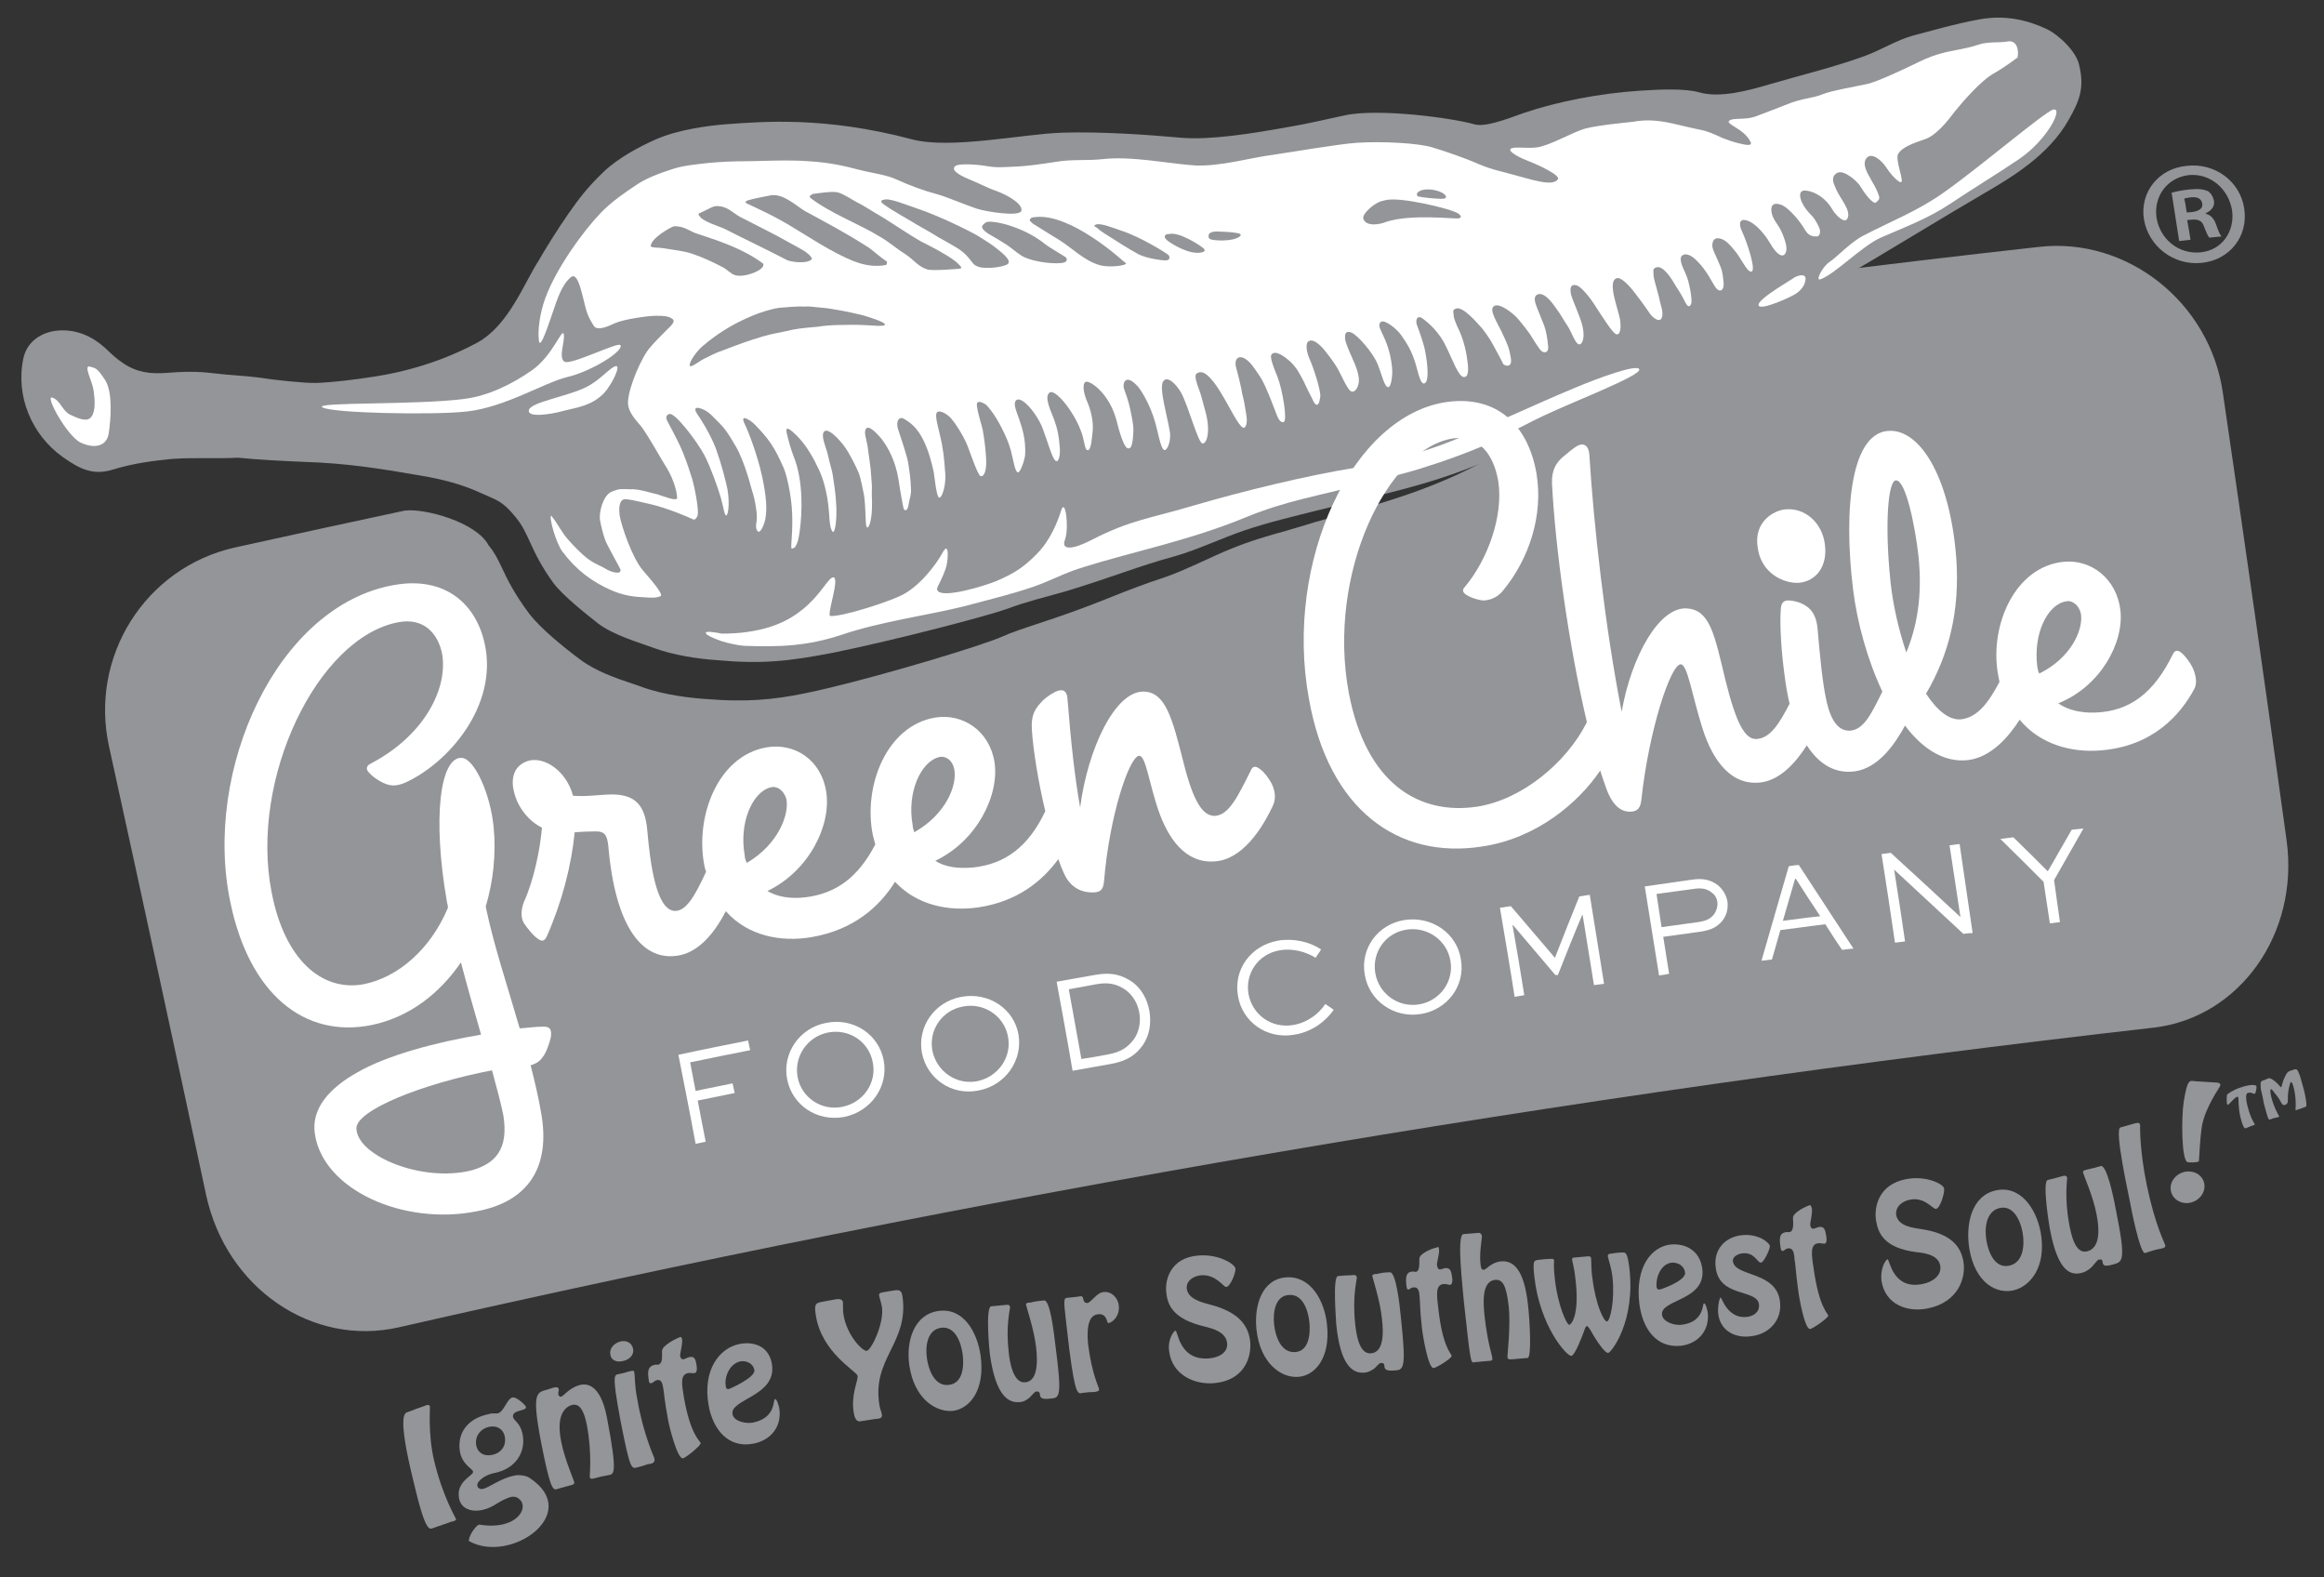 <?xml version="1.0" encoding="utf-8"?>
<!-- Generator: Adobe Illustrator 23.0.4, SVG Export Plug-In . SVG Version: 6.00 Build 0)  -->
<!DOCTYPE svg PUBLIC "-//W3C//DTD SVG 1.1//EN" "http://www.w3.org/Graphics/SVG/1.1/DTD/svg11.dtd">
<svg version="1.1" id="Layer_1" xmlns:x="http://ns.adobe.com/Extensibility/1.0/" xmlns:i="http://ns.adobe.com/AdobeIllustrator/10.0/" xmlns:graph="http://ns.adobe.com/Graphs/1.0/"
	 xmlns="http://www.w3.org/2000/svg" xmlns:xlink="http://www.w3.org/1999/xlink" x="0px" y="0px" viewBox="0 0 553.6 375.6"
	 style="enable-background:new 0 0 553.6 375.6;" xml:space="preserve">
<rect x="0" y="0" width="553.6" height="375.6" fill="#333333" stroke="none"/>
<style type="text/css">
	.st0{fill:#939598;}
	.st1{fill-rule:evenodd;clip-rule:evenodd;fill:#939598;}
	.st2{fill-rule:evenodd;clip-rule:evenodd;fill:#FFFFFF;}
	.st3{fill:#FFFFFF;}
</style>
<g>
	<g>
		<g>
			<g>
				<g>
					<g>
						<g>
							<path class="st0" d="M103.2,363.9c-0.9,0.3-1.8,1.3-4.7-11.1c-4-16.2-2-16.3-1.4-16.5c1.3-0.5,2.6-1,3.8-1.4
								c0.5-0.2,1.3-0.6,1.5,0c0.1,0.3-0.5,6.5,1,12.9c2,8.4,5,13.4,5.2,13.9c0.1,0.3-0.1,0.4-0.4,0.5c-0.2,0.1-0.5,0.2-0.7,0.2
								C106,362.9,104.6,363.4,103.2,363.9z"/>
							<path class="st0" d="M141.8,352c-0.4,0.1-1.2,0.4-1.3-0.2c-0.1-0.3,0.6-5.5-0.7-12.4c-0.5-2.4-1.3-5.4-3.6-4.8
								c-1.3,0.4-3.9,2-2.5,8.8c0.8,4.1,3,9.1,3.1,9.6c0.1,0.5-0.5,0.6-0.8,0.7c-1,0.3-1.9,0.5-2.9,0.8c-1.2,0.4-1.7,1.1-3.6-8
								c-3.2-15.4-1.7-14.8,1-15.6c1.2-0.4,2.4-0.9,2.6-0.1c0.1,0.3-0.2,0.8-0.1,1.3c0.1,0.3,0.3,0.6,0.7,0.5c0.6-0.2,1.9-2,4.2-2.7
								c1-0.3,5-1.3,6.7,7.8c2.6,13.6,1.6,13.3,0.4,13.6C143.8,351.5,142.8,351.7,141.8,352z"/>
							<path class="st0" d="M145.4,322.6c-0.3-1.5,0.9-2.7,2.3-3.1c1.4-0.4,2.8,0.2,3.1,1.7c0.3,1.5-0.9,2.6-2.3,2.9
								C147.1,324.5,145.6,324.1,145.4,322.6z M152,349.4c-1.6,0.4-1.8,1.1-4.2-11.1c-2.2-11.8-1.4-10.8-0.2-11.1
								c0.6-0.1,1.3-0.3,1.9-0.5c1.5-0.4,1.5-0.3,1.6,0.1c0.2,1.3,0,2.7,0.7,6.4c1.5,8.7,4.1,13.9,4.1,14.2c0.2,1.1-0.8,1.2-1.6,1.3
								C153.5,349,152.8,349.2,152,349.4z"/>
							<path class="st0" d="M162.5,319.1c0.1,0.9-0.5,3.3-0.5,3.7c0.1,0.6,0.3,1,0.9,0.9c0.4-0.1,0.8-0.4,1.3-0.5
								c1.3-0.3,1.5,0.6,1.7,1.8c0.1,0.5,0.3,1.8-0.4,2c-0.3,0.1-1-0.1-1.6,0c-1.9,0.4-1.5,2.6-1,5.7c1.6,9.3,4,10.5,4,11
								c0.1,0.5-3.4,3.4-4.2,3.6c-1.3,0.3-3.3-7.5-3.6-9.4c-0.8-4.3-0.9-6-1-6.6c-0.2-1-0.2-3-1.7-2.6c-0.6,0.2-0.9,0.7-1.3,0.7
								c-0.5,0.1-0.5-0.3-0.6-1c-0.4-2.6,0.3-3.1,1.6-3.4c0.1,0,0.4,0,0.7,0c1.1-0.3,0.9-2,0.9-3.2c-0.1-1.4,3.7-3.2,4.4-3.4
								C162.2,318.4,162.4,318.4,162.5,319.1z"/>
							<path class="st0" d="M168.8,334.7c-1.5-8.5,2.6-13.6,7.2-14.6c3.8-0.8,7.3,0.7,7.9,4.9c1.1,7.5-10.1,8.2-9.4,11.8
								c0.3,1.7,3.1,2.3,4.8,2c5.6-1.1,4.8-5.5,5.3-5.6c0.5-0.1,0.9,1.7,1,2c0.8,4.5-2,7.8-6.1,8.6
								C173.4,345,169.8,340.3,168.8,334.7z M172.9,330.2c0,0.4,0.3,0.7,0.7,0.6c0.4-0.1,6.4-2.8,6.1-4.5c-0.3-1.7-2-2.3-3.3-2.1
								C173.6,324.8,172.5,328.2,172.9,330.2z"/>
							<path class="st0" d="M213.1,307.3c1.4-0.2,1.7,0.2,1.9,1.6c1.5,11-7.4,14.6-5.5,25.8c0.1,0.8,0.5,1.5,0.6,2.3
								c0.1,0.8-0.9,0.9-1.4,0.9c-1.3,0.2-2.6,0.4-3.9,0.6c-0.9,0.1-1.3-1.2-1.4-1.9c-0.8-4.3,1-7.7,0.9-8.9
								c-0.2-1.2-8.7-5.5-10-14.7c-0.4-2.6,0.1-2.7,1.7-3c0.9-0.2,1.8-0.3,2.7-0.5c0.6-0.1,1.9-0.4,2.1,0.6c0,0.3,0,2.2,0.1,2.8
								c0.7,5,4.6,9,5.6,8.8c1-0.2,4.1-6.3,3.6-10.4c-0.2-1.1-0.7-2.6-0.7-2.8c-0.1-0.7,0.8-0.7,1.3-0.8
								C211.4,307.6,212.2,307.4,213.1,307.3z"/>
							<path class="st0" d="M216.6,325.1c-0.8-5.7,1.1-12.1,7-12.9c5.9-0.8,9.2,5,10,10.7c1.1,8.3-2.7,12.6-6.6,13.1
								C223.2,336.4,217.8,333.4,216.6,325.1z M229.3,322.4c-0.4-2.8-1.8-6.6-5.1-6.2c-3.4,0.5-3.8,4.5-3.4,7.3
								c0.4,2.8,1.9,6.8,5.3,6.3C229.4,329.4,229.7,325.3,229.3,322.4z"/>
							<path class="st0" d="M248.7,309.7c1.4-0.2,2.3,7.2,2.7,10.6c1.7,13,1,12.6-1.5,12.8c-3.5,0.4-1.2-1.9-3.1-1.7
								c-0.3,0-1,0.9-1.5,1.4c-0.5,0.4-1.2,1-2.3,1.1c-2.7,0.3-5.8-1.3-7.2-11.4c-0.1-0.6-1.1-11.2,0.3-11.4c1-0.1,2.1-0.2,3.1-0.3
								c0.4,0,1.3-0.3,1.4,0.4c0.1,0.5-1.1,4.2-0.3,10.9c0.2,2,1,7.4,3.9,7.1c1.1-0.1,3.5-0.8,2.6-8.4c-0.5-4.3-2.3-9.5-2.4-10.1
								c0-0.5,0.7-0.5,1.1-0.5C246.6,309.9,247.7,309.8,248.7,309.7z"/>
							<path class="st0" d="M258,331.7c-1.2,0.2-1.8,1.2-3.3-10.5c-1.1-9.8-1.6-11.9-0.7-12.1c0.9-0.1,1.9-0.2,2.8-0.3
								c0.5-0.1,1.1-0.3,1.2,0.4c0.1,0.5,0.3,1.2,1,1.1c0.5,0,1-0.7,1.7-1.3c0.6-0.6,1.4-1.3,2.3-1.3c1.7-0.2,3.3,1.3,3.5,3.2
								c0.3,2.5-1.5,4.1-2.5,4.2c-0.4,0-0.2-2.4-2.5-2.1c-2.8,0.3-2.5,5-2.3,7.2c0.9,7,2.5,10,2.6,10.6c0.1,0.6-0.7,0.6-1,0.7
								C259.8,331.5,258.9,331.6,258,331.7z"/>
							<path class="st0" d="M286.2,303.7c-1.7,0.1-3.7,1.2-3.5,3.2c0.3,2.5,3.7,3.3,5.6,3.8c7.3,1.9,9.1,5.4,9.5,8.7
								c0.4,4.1-1.6,9.4-8.6,10c-4.7,0.4-10-2-10.7-7.6c-0.4-3,1.2-4.9,1.5-4.9c0.6-0.1,0.8,7.2,8,6.6c2.5-0.2,4.6-1.5,4.3-3.7
								c-0.3-2.6-3.4-3.4-5.4-3.9c-7.6-1.8-8.8-5.2-9.1-8.2c-0.3-2.9,1-8.2,7.7-8.7c4.9-0.4,8.7,2.1,8.8,3.1c0.1,1-1.2,4.3-2.2,4.4
								C291.4,306.5,289.7,303.5,286.2,303.7z"/>
							<path class="st0" d="M299.3,316.6c-0.6-5.7,1.3-12,7.1-12.4c5.8-0.4,9.1,5.5,9.7,11.2c0.9,8.3-3.1,12.3-6.9,12.5
								C305.4,328.2,300.2,324.9,299.3,316.6z M311.9,314.8c-0.3-2.8-1.6-6.7-4.9-6.4c-3.3,0.2-3.8,4.3-3.5,7c0.3,2.8,1.6,6.8,5,6.6
								C311.8,321.8,312.2,317.7,311.9,314.8z"/>
							<path class="st0" d="M331.1,303c1.4-0.1,2.3,7.4,2.6,10.7c1.4,13,0.6,12.5-1.8,12.7c-3.5,0.2-1.1-1.9-3-1.8
								c-0.3,0-1,0.8-1.5,1.3c-0.6,0.4-1.3,0.9-2.4,1c-2.7,0.2-5.7-1.5-6.7-11.6c0-0.6-0.9-11.2,0.4-11.4c1-0.1,2.1-0.2,3.1-0.2
								c0.4,0,1.3-0.3,1.4,0.5c0.1,0.5-1.1,4.2-0.4,10.9c0.2,2,0.8,7.4,3.7,7.2c1.1-0.1,3.6-0.6,2.7-8.2c-0.4-4.2-2.2-9.6-2.3-10.2
								c0-0.5,0.7-0.5,1.1-0.5C329.1,303.1,330.1,303,331.1,303z"/>
							<path class="st0" d="M342.8,297.6c0.1,1-0.6,3.2-0.5,3.7c0.1,0.6,0.3,1.1,0.8,1c0.4,0,0.8-0.3,1.2-0.3
								c1.3-0.1,1.4,0.9,1.6,2.1c0.1,0.5,0.2,1.8-0.5,1.9c-0.3,0-1-0.3-1.6-0.2c-1.8,0.2-1.6,2.4-1.2,5.6c1,9.4,3.1,10.9,3.2,11.5
								c0.1,0.5-3.5,2.8-4.3,2.9c-1.3,0.1-2.6-7.8-2.8-9.7c-0.5-4.4-0.4-6.1-0.5-6.7c-0.1-1.1,0-3-1.5-2.8c-0.6,0-0.9,0.5-1.2,0.5
								c-0.4,0-0.4-0.4-0.5-1.1c-0.3-2.7,0.4-3.1,1.6-3.2c0.1,0,0.4,0.1,0.6,0.1c1-0.1,0.9-1.8,0.9-3.1c0-1.4,3.6-2.7,4.2-2.7
								C342.6,296.8,342.7,296.9,342.8,297.6z"/>
							<path class="st0" d="M352.3,293.6c0.3,0,0.6,0.3,0.7,0.7c0.1,0.5-0.7,4.1-0.3,7c0.1,0.4,0.1,1.1,0.7,1.1
								c0.3,0,0.8-0.4,1.4-0.9c0.7-0.5,1.6-1,2.7-1.1c3-0.3,5.6,1.9,6.5,10.5c0.4,3.4,0.9,12.4-0.1,12.5c-1.1,0.1-2.3,0.2-3.5,0.3
								c-0.3,0-1.2,0.2-1.3-0.4c-0.1-0.2,0.8-7.4,0.3-12.1c-0.6-5.5-1.6-6.5-3.2-6.4c-3.4,0.3-2.8,5.8-2.6,8.3
								c0.8,7.1,1.8,9.3,1.9,10.4c0.1,0.6-0.6,0.6-0.9,0.6c-1.1,0.1-2.2,0.2-3.3,0.3c-0.9,0.1-0.9,1.3-2.6-14.5
								c-0.2-2.8-1.8-15.8-0.1-16C349.9,293.8,351.1,293.7,352.3,293.6z"/>
							<path class="st0" d="M386,298.3c1.3-0.1,1.6-0.2,2.1,3.4c1.6,13-4.3,20.4-5,20.5c-0.9,0.1-3.2-3.6-3.7-4.5
								c-0.1-0.2-1-1.9-1.4-1.9c-0.3,0-0.6,1-0.7,1.3c-0.3,0.8-2.1,5.7-3,5.8c-1.1,0.1-7.5-7.1-8.8-18.8c-0.5-4.3,0-3.9,1.3-4.1
								c0.9-0.1,1.8-0.2,2.6-0.2c0.4,0,0.8-0.1,0.8,0.5c0,0.3-0.2,1.2,0.2,4.5c0.7,6.1,2.8,10.7,3.4,10.7c0.6-0.1,2.6-2.6,1.4-11.6
								c-0.1-1.3-0.6-3.3-0.7-3.8c-0.1-0.4,0.1-0.6,0.4-0.6c1.1-0.1,2.2-0.2,3.3-0.3c0.3,0,0.7-0.1,0.8,0.4c0.1,0.4,0,2.7,0.3,4.6
								c0.8,6.7,2.8,10.6,3.5,10.5c0.8-0.1,1.9-5.3,1.3-10.6c-0.3-2.4-0.9-3.9-1.1-4.9c-0.1-0.7,0.7-0.6,1.1-0.7
								C384.8,298.4,385.4,298.3,386,298.3z"/>
							<path class="st0" d="M390.5,310.4c-1-8.6,2.8-13.4,7.3-14c3.7-0.4,7.1,1.4,7.7,5.7c1,7.7-10,7.3-9.6,11
								c0.2,1.7,2.9,2.6,4.6,2.4c5.5-0.6,5-5.1,5.4-5.1c0.5,0,0.8,1.8,0.9,2.1c0.5,4.5-2.4,7.5-6.4,8
								C394.3,321.1,391.2,316.1,390.5,310.4z M394.6,306.4c0,0.4,0.3,0.8,0.7,0.7c0.4,0,6.3-2.1,6.1-4c-0.2-1.8-1.9-2.5-3.2-2.4
								C395.6,301,394.4,304.3,394.6,306.4z"/>
							<path class="st0" d="M409.3,312.9c-0.2-1.7,0.3-3.9,0.6-3.9c0.2,0,1.7,5.3,6.4,4.6c1.4-0.2,2.9-1.1,2.7-3
								c-0.5-3.7-9.4-1.5-10.3-8.7c-0.6-4.4,2.3-7.2,5.9-7.7c4.2-0.6,6.9,1.8,7,2.5c0.1,0.7-1.4,3.9-2.1,4c-0.9,0.1-1.5-2.6-4.5-2.2
								c-1,0.1-2.4,0.8-2.2,1.9c0.5,3.7,10.3,2.3,11.2,9.5c0.6,4.6-2.7,7.8-6.7,8.3C413.6,318.8,409.8,317.1,409.3,312.9z"/>
							<path class="st0" d="M431.6,287.8c0.2,1-0.4,3.4-0.4,3.8c0.1,0.7,0.3,1.1,0.9,1c0.4-0.1,0.8-0.3,1.2-0.4
								c1.3-0.2,1.5,0.8,1.7,2c0.1,0.5,0.3,1.9-0.4,2c-0.3,0-1-0.2-1.6-0.1c-1.8,0.3-1.5,2.6-1,5.8c1.3,9.5,3.4,10.8,3.5,11.4
								c0.1,0.5-3.6,3.1-4.3,3.2c-1.3,0.2-2.7-7.7-2.9-9.6c-0.6-4.4-0.6-6.1-0.8-6.8c-0.1-1.1-0.1-3-1.6-2.8
								c-0.6,0.1-0.9,0.6-1.2,0.6c-0.4,0.1-0.5-0.4-0.6-1.1c-0.4-2.7,0.2-3.2,1.5-3.4c0.1,0,0.4,0.1,0.7,0c1-0.1,0.9-2,0.8-3.3
								c-0.1-1.4,3.5-3,4.1-3.1C431.3,287,431.4,287.1,431.6,287.8z"/>
							<path class="st0" d="M455,285.7c-1.7,0.3-3.6,1.6-3.3,3.7c0.5,2.6,3.9,3,5.9,3.3c7.5,1.1,9.5,4.4,10.1,7.7
								c0.7,4.1-1.4,9.8-8.5,11.2c-4.8,1-10.1-0.9-11-6.5c-0.4-3,1-5.1,1.4-5.2c0.6-0.1,1.1,7.3,8.3,5.9c2.6-0.5,4.6-2.1,4.3-4.3
								c-0.4-2.6-3.6-3.1-5.7-3.3c-7.7-1-9.1-4.5-9.6-7.5c-0.5-3,0.4-8.6,7.2-9.9c4.8-0.9,8.8,1.2,9,2.2c0.2,1-0.9,4.7-1.9,4.9
								C460.4,288,458.5,285,455,285.7z"/>
							<path class="st0" d="M469.1,297.3c-0.9-5.7,0.5-12.5,6.3-13.8c5.8-1.3,9.6,4.2,10.7,9.9c1.5,8.3-2.5,13-6.5,13.9
								C475.7,308.2,470.5,305.7,469.1,297.3z M481.8,293.5c-0.5-2.8-2.2-6.6-5.5-5.8c-3.3,0.8-3.6,5-3.1,7.8c0.5,2.8,2,6.7,5.5,5.9
								C482.1,300.6,482.3,296.3,481.8,293.5z"/>
							<path class="st0" d="M500.4,277.7c1.4-0.4,3,7,3.6,10.3c2.6,12.8,1.6,12.5-0.9,13.2c-3.6,1-1.2-1.7-3.2-1.2
								c-0.3,0.1-1,1-1.5,1.6c-0.5,0.5-1.3,1.2-2.4,1.5c-2.9,0.8-5.8-0.4-7.7-10.4c-0.1-0.6-1.9-11.3-0.5-11.7
								c1-0.2,2.1-0.5,3.1-0.8c0.4-0.1,1.3-0.5,1.5,0.2c0.1,0.5-0.7,4.5,0.5,11.1c0.4,2,1.3,7.3,4.3,6.5c1.1-0.3,3.7-1.4,2.2-8.9
								c-0.8-4.2-3.1-9.3-3.2-9.9c-0.1-0.5,0.7-0.6,1.1-0.7C498.3,278.3,499.4,278,500.4,277.7z"/>
							<path class="st0" d="M511,298.4c-1.2,0.4-3.5-11.3-3.6-12.1c-0.3-1.6-3.8-17.3-2.3-17.8c1.1-0.3,2.1-0.6,3.2-0.9
								c0.4-0.1,1.4-0.5,1.5,0.3c0,0.2-0.2,5.7,1.6,14.4c2,9.6,4.3,13.8,4.4,14.3c0.1,0.6-0.8,0.7-1.2,0.8
								C513.4,297.6,512.2,298,511,298.4z"/>
						</g>
						<path class="st0" d="M126.2,352L126.2,352c-0.9-0.7-2.9-0.8-3.6-0.6c-3.3,0.6-6.1,2.9-7.6,3.2c-0.6,0.1-1.3-0.2-1.3-0.9
							c-0.1-1,2.1-2.6,4.1-2.9c5.3-1.1,7.2-5.1,6.8-8.5c-0.4-3.5-2.3-3.9-2.4-4.9c-0.2-1.7,3.2-1.3,3.1-2.3
							c-0.1-0.5-2.3-2.5-3.2-2.3c-1.4,0.3-2,3.5-3.6,3.8c-0.1,0-0.4,0-0.7,0c-0.4,0-0.9,0-1.5,0.2c-4.7,1-7.3,4.2-6.8,8.5
							c0.4,3.5,3.1,4.4,3.2,5.2c0.1,0.9-3.9,2.2-3.4,6c0.3,2.7,2.8,3.7,5.6,3.1c1.4-0.3,2.5-0.9,3.6-1.6c1.1-0.7,2.2-1.2,3.2-1.5
							c1.1-0.2,1.7,0.2,2.1,0.6l0,0c2.3,2.1-0.9,7.4-9.5,6c-0.8-0.2-2.8,2.9-2.6,3.9C121.6,372.6,138.9,360.4,126.2,352z
							 M116.5,339.8c1.9-0.4,3.6,0.6,3.8,2.7c0.2,2.1-1.1,3.6-3.1,4c-2.1,0.4-3.6-0.7-3.8-2.6C113.2,341.8,114.6,340.2,116.5,339.8z
							"/>
					</g>
					<g>
						<path class="st0" d="M535.2,268.6c-0.3,0.1-0.7,0.7-1.5-2.5c-0.6-2.6-0.4-4.4-0.5-4.7c-0.1-0.2-0.2-0.3-0.3-0.2
							c-0.7,0.2-1.9,1.9-2.2,1.9c-0.1,0-0.1,0.1-0.2-0.2c-0.1-0.4-0.1-1.8,0-2.2c0.1-0.2,1.6-1.2,3.2-1.7c1.9-0.7,3.7-0.8,3.8-0.3
							c0.1,0.5-0.2,1.7-0.4,1.8c-0.2,0.1-0.8-0.5-1.7-0.2c-0.6,0.2-0.3,2.2,0,3.2c0.7,2.8,1.6,4,1.7,4.2c0.1,0.2-0.5,0.4-0.7,0.4
							C536,268.3,535.6,268.4,535.2,268.6z M541.1,266.5c-0.4,0.1-0.5,0.2-0.7,0c-0.3-0.5-0.9-2.9-1.1-3.6c-0.2-1.1-0.4-2.2-0.7-3.3
							c-0.1-0.4-0.1-1.3-0.1-1.7c0.1-0.3,0.1-0.4,0.6-0.6c0.3-0.1,0.7-0.2,1-0.4c0.5-0.2,0.6-0.2,1.4,0.3c1.4,1,1.7,1.8,1.9,1.7
							c0.2-0.1,0.1-0.9,1-2.7c0.5-1,0.7-1,1.2-1.2c0.3-0.1,0.6-0.2,0.9-0.3c0.4-0.1,0.5-0.1,0.7,0.1c0.3,0.3,0.5,1.1,0.7,1.5
							c0.3,1.1,0.6,2.1,0.9,3.2c0.2,0.7,0.7,3.1,0.6,3.8c0,0.3-0.2,0.3-0.5,0.4c-0.5,0.2-1,0.4-1.4,0.5c-0.4,0.1-0.6,0.3-0.7,0.1
							c0-0.1,0.3-2.4-0.4-5.2c-0.1-0.2-0.3-1.5-0.7-1.4c-0.2,0.1-0.4,1.3-0.5,1.6c-0.5,2.6,0.2,3.4-0.8,3.8c-1,0.4-0.8-0.8-2.4-2.6
							c-0.2-0.2-0.8-1.2-1-1.1c-0.4,0.1,0,1.5,0,1.7c0.7,2.8,1.8,4.5,1.9,4.7c0.1,0.2-0.3,0.3-0.4,0.3
							C541.9,266.2,541.5,266.3,541.1,266.5z"/>
					</g>
					<path class="st0" d="M527.8,257.8c0.5,0,1.2,0.1,1.1,0.7c-0.1,0.5-3.6,5.1-4.4,9.8c-0.5,3.4-0.6,7.5-0.7,8.2
						c0,0.3-1.6,0.4-2.6,0.3c-1.6-0.1-1.6-10.9-1-14.5c0.9-5.6,1.4-4.9,2.8-4.8C524.6,257.6,526.2,257.7,527.8,257.8z M517.1,282.4
						c0.3-2,2.4-3.6,4.5-3.4c2.2,0.1,3.8,1.9,3.5,4c-0.3,2.1-2.4,3.7-4.6,3.5C518.3,286.3,516.8,284.5,517.1,282.4z"/>
				</g>
			</g>
		</g>
	</g>
	<g>
		<g>
			<g>
				<g>
					<path class="st0" d="M544.7,200.2c-4.9-35.6-10-71.2-15.2-106.7c-3.1-21.5-22.8-37.1-43.8-34.7c-19,2.1-38,4.4-56.9,6.7
						c-2.6,1.7-5.2,3.4-7.9,5.1c-2.8,1.7-5.5,3.4-8.3,5.1c-8.8,5.2-17.9,11-26.6,16.6c-4.4,2.8-9.1,5.1-13.6,7.2
						c-4.3,2.1-8.3,4-12.1,6.4c-15.1,9.4-27.4,12.9-43,17.3c-2.6,0.7-5.3,1.5-8.2,2.4l-2.7,0.8c-4,1.1-8.6,2.4-13.4,4.4
						c-1.8,0.7-3.9,1.7-6.1,2.7c-3.3,1.5-6.8,3.1-9.8,4.1c-4.3,1.4-8.2,2.9-12.2,4.5c-4,1.6-8.1,3.2-13.4,5c-1.5,0.5-3,1-4.5,1.5
						c-3,1-5.8,1.9-8.5,3.1c-5.1,2.2-26.7,8.7-40.9,12.1c-8.4,2-14.5,3.1-22.4,3c-2,0-4.2-0.1-6.6-0.3c-3.5-0.2-10.2-0.9-15.7-2.9
						c-0.7-0.3-1.5-0.5-2.3-0.8c-3.9-1.3-8.8-3-12.5-5.8c-4-3-9.3-7.3-12-10.8c-3.6-4.8-5.3-8.3-6.6-11.1c-1-2.1-1.8-3.7-3.1-5.2
						c-2.9-5.6-15.4-8.9-19.9-8.3c0,0-0.1,0-0.1,0c0,0,0,0,0,0c-13.5,2.9-27,5.8-40.5,8.8c-21.3,4.8-34.7,26-29.9,47.5
						c7.8,35.6,15.5,71.1,23.1,106.7c4.8,22.2,25.3,36.2,45.9,31.5c138.1-31.5,277.8-55.4,418.3-71.4
						C533.5,242.2,547.7,222.4,544.7,200.2z"/>
					<g>
						<path class="st1" d="M487.5,6.9c-4.5-2.1-9.7-3.4-15.9-2.3c-6.1,1.1-12.5,3-16,3.9c-3.9,1.1-7.5,3.4-11.3,4.8
							c-7.4,2.7-15,4.5-22.5,6.7c-5.4,1.6-12.1,3.4-17,2c-3.5-1-9.6-0.7-14.1-0.4c-9.5,0.6-19.8,2.6-27.7,5.3
							c-4.7,1.7-9.3,3.4-11.8,2.7c-5.2-1.5-23-3.9-31-2.1c-4.7,1-8.8,2-13.6,2.8c-8.4,1.5-18.2,3.1-25.3,2.5
							c-7.7-0.7-19-1.5-28.3-1.2c-9.4,0.3-26.4,4-35.7,1.6c-21-5.6-36-4.2-44.5-3.6c-3.7,0.3-11.3,1.2-16.8,3.7
							c-3.6,1.6-8.8,4.3-12.4,7.8c-3.9,3.8-5.6,6.1-8.2,9.8c-2.4,3.4-6,9.2-7.1,11.2c-3.4,5.2-7.1,15.4-14.6,19.5
							c-7.6,4.1-16.1,6.8-24.6,8.1c-4.6,0.7-9.1,1.3-13.7,1.5c-2.6,0.1-10.8-0.8-12.4-1.1c-4-0.6-8.1-0.7-12.1-1.2
							c-3.8-0.5-7.4-0.4-11.2-0.1c-3.9,0.3-7.2-0.1-10.5-2.4c-3.1-2.1-3.7-3.6-6.9-5.6c-6.7-4.1-15.2-2.1-16.7,4.4
							c-2,9.1,2,18.4,9.3,23.6c4.2,3,7.4,4.5,12.1,3c4.9-1.5,9.8-2.1,13.9-2.5c5.3-0.4,11,0,15.8-0.3c4.8,0.5,11,0.8,15.8,1
							c9.9,0.3,18.2,1.6,27.9,3.3c4.8,0.8,9.5,2,13.9,4c4.4,2,5.2,1.9,8.4,5.7c3.5,4.1,3.4,7.9,9.1,15.8c2.3,3.1,7.8,7.4,10.7,9.7
							c3.7,2.8,9.7,4.5,13.5,5.9c4.4,1.6,10.1,2.5,14.6,2.8c10.9,1,17.3,0.3,28.1-1.8c14.7-3,36.5-8.7,41.2-10.4
							c4.5-1.7,9.1-2.8,13.7-4.1c11-3.3,17.6-6.1,26.5-8.5c4.9-1.4,11.4-4.4,16.1-6c6.5-2.2,12.4-3.5,17-4.7
							c20.2-5,33.8-7.4,51.5-17.1c8.5-4.7,18.1-7.5,26.5-12.3c9.2-5.2,18.6-10.5,27.8-15.2c18.3-9.4,35.6-20.5,53.2-30.8
							c7.1-4.1,15.9-9.4,20.6-17.8c2.5-4.4,3.8-7.5,2.5-12.9C494.7,12.4,490.6,8.4,487.5,6.9z"/>
					</g>
					<g>
						<path class="st2" d="M478.1,9.9c-1.5,0.3-4.7,0-6.7,0.7c-2,0.7-3.4,0.9-5.3,1.3c-1.9,0.4-4.8,0.8-8.9,2.8
							c-4.1,2-9.5,4.5-12,5.2c-4,0.9-8.7,1.6-11.2,2.6c-2.5,1-4.4,0.8-8.2,2.3c-2.7,1.1-5.5,2.1-7.8,3c-2.4,0.8-5.1,0.2-6,0.9
							c-1.3,0.8,3.5,1.9,5,5.1c0.5,1-1,0.8-2.9,0.3c-1.6-0.4-2.9-0.9-3.7-1.2c-2.2-1-3.4-1.6-5.4-2c-1.9-0.4-1.9-0.4-6.6-1.5
							c-4.5-1-7-0.8-9.4-0.4c-2.6,0.3-8.2,0.8-11.3,1.6c-3,0.8-8.5,4.1-11.6,4.5c-2.2,0.3-4.9-0.2-6,0.2c-1.3,0.5,1.3,2,3.6,2.9
							c3.1,1.2,8.1,3.6,7.4,4.5c-1.3,1.8-6.1,0.1-11-1.2c-2-0.6-4.5-1-7.8-2.4c-3.4-1.5-8.1-3.1-11.1-4c-3.2-1-11.7-1.5-17.9-1.1
							c-4.6,0.3-16,2.3-20.3,2.9c-4.8,0.6-12.4,2.8-18.4,2.5c-6-0.4-15.1-2.3-22-1.5c-3.4,0.4-7.3,0-10.8,0.6
							c-3.9,0.6-7.2,1.1-10.5,1.2c-2.5,0.1-3.8,0.3-6.6-0.2c-2.4-0.4-6.6-0.6-7.2,0.1c-1,0.9,0.9,2.1,3.6,3.2c1.8,0.7,4.2,2,6.3,2.7
							c3,1.1,6.3,3.2,5.9,4.7c-0.4,1.5-8.5,0.2-10.6-0.5c-3.5-1.2-6.9-2.7-9.3-3.4c-3.4-0.9-6.6-2.1-9.7-3.5
							c-2.5-1.2-5.7-1.5-9.2-2.4c-3.4-0.9-6.9-1.7-11.8-2c-4.9-0.4-12.2,0-15.1,0c-2.9,0-5.4,0.1-8.8,0.4c-3.3,0.4-6.2,0.6-9,1.6
							c-2.8,0.9-6,2.1-8.3,3.7c-2.4,1.6-5.7,3.8-8.4,6.6c-4.3,4.5-10.6,13.2-13.2,20.3c-1.3,3.5-1.9,7.9-1.5,10.3
							c0.4,2.1,2.8-5.7,3.4-7.3c0.9-2.6,2-6.2,4.2-8c2-1.6,2.9,6.1,4,8.9c0.3,0.8,1.2,2.4,1.6,2.9c1,1,3.5-0.2,4.8-0.8
							c2.2-1,8-1.8,9.9-1.8c1.9,0,3,0.1,3.8,0.7c1.2,0.7-0.9,2.2-1.6,3c-1.2,1.2-2.5,2.5-3.6,3.8c-2,2.2-5.1,9.3-5.3,12.9
							c-0.2,2.8,2.7,5.2,3.4,6.3c2.2,3.2,3.7,6.1,5.8,9.5c1.2,1.9,2.4,5,2.5,7.1c0.1,1.1-3.4-0.4-4.8-0.8c-2.3-0.5-3.3-1-5.7-1.2
							c-0.5,0.1-2.1-0.1-2.6,0c-0.7-0.1-1.8,0.3-2.7,0.7c-1.9,1-2.8,4.8-2.6,6.5c0.3,1.8,1,4.3,1.3,5c0.6,1.5,3.4,6.4,3.6,6.9
							c0.3,1.4-2.3,0.7-3.8-0.3c-0.8-0.5-2.3-1-3.8-2.1c-1.9-1.4-3.6-3.3-4.7-4.5c-1.9-2.1-2.4-3.7-4.2-5.9
							c-0.6,0.2,1.1,6.5,2.7,8.6c3.3,4.4,7.1,7.2,11.7,9.2c2.3,1,4.7,1.5,7.1,1.6c2.6,0.2,3.5,0.2,4.5-0.2c1-0.3-2.4-4.1-4.1-6.1
							c-2.7-3.1-5.3-11.1-5.6-13.2c-0.3-2.5,0.2-4,1.6-3.8c2,0.2,4.8,1,5.9,1.2c4.2,1,9.2,3.2,9.8,3.5c0.5,0.3,0.8,0.1,1.2-0.6
							c0.6-1.2-0.8-7.6-1.2-8.9c-0.7-2.2-1.1-3.5-2.2-6.3c-0.8-2-2-4.2-2.4-5c-0.6-1.2-1.1-2-1.5-2.9c-0.2-0.5,0-1.3,0.8-1.3
							c1.4-0.1,6.5,6.6,8.2,9.8c1.4,2.7,3.1,7.4,3.9,10.1c0.7,2.5,0.9,4.6,1.4,4.2c0.5-0.5,0.8-4-0.1-7.5c-0.8-3.4-2.1-7.7-3.1-9.9
							c-0.8-1.7-1.6-3.2-2.4-4.5c-0.9-1.6-2.2-3-1.8-3.5c0.4-0.5,1.8,0.2,2.2,0.4c0.6,0.3,1.6,1.1,2.1,1.7c0.6,0.6,2.1,2,2.8,3
							c0.9,1.2,1.9,2.9,2.7,4.3c1.5,2.8,2.9,7.2,3.4,9.3c0.6,2.1,0.6,1.8,1,3.8c0.1,0.8,0.6,2.9,0.3,4.5c-0.2,0.9-0.1,1.9,0.3,2.2
							c0.4,0.6,1.3-0.7,1.8-2.8c0.5-2.7,0.2-5.6-0.7-10c-1.2-5.6-3.5-11.3-4.1-12.5c-1.1-2.1,0.1-1.6,0.3-1.5c0.7,0.3,1.4,0.8,2,1.4
							c3.2,3.3,4.7,5.3,6.9,10.4c0.7,1.6,1.6,5.7,1.9,9.2c0.4,4.6-0.2,8.9-0.1,9.7c0,0.5,0.6,0.1,0.8,0c0.8-1,1-2.5,1.2-3.9
							c0.6-4.3,0.9-11.9-1.4-17.7c-0.7-1.7-1.4-4.4-1.5-4.9c-0.1-0.5-0.4-1.2-0.2-1.7c0.3-0.6,2.3,1.4,3.1,2.3
							c1.8,2,3.3,4.6,4.6,7.4c0.6,1.3,1.1,2.8,1.4,4c0.4,1.7,0.8,3.4,1,6.4c0.1,1.6,0.2,3.5,0.8,4.3c0.7,0.7,1.1-3.6,0.9-6.3
							c-0.1-2.7-0.6-5.6-0.8-7c-0.2-1.4-0.6-2.3-1.1-4.6c-0.4-2-2-5.1-0.9-6c1.1-0.9,4.4,2.8,5.6,4.9c1.1,1.9,1.9,3.5,2.5,4.9
							c0.6,1.4,1.1,4.5,1.3,5.3c0.5,3.3,0.3,6.8,0.6,7.6c0.4,0.9,1.2-1,1.3-4.2c0.1-1.8-0.1-3,0-5.1c0-1-0.2-2.7-0.3-4.4
							c-0.2-1.7-0.4-3-0.7-5.2c-0.3-2.1-1.1-3.7-0.3-4.5c0.8-0.7,2.7,1.5,3.5,2.4c1.8,2.3,3.4,5.5,4.1,9.6c0.3,1.9,0.5,3.4,1.2,6.9
							c0.1,0.7,1,1.3,1.3-1.1c0.2-1.3,0.6-1.8,0.5-3.5c-0.1-2.8-0.4-4.1-0.6-5.7c-0.2-1.7-1.7-6-2.5-8.5c-0.5-1.5,0.1-3.3,1.7-2.2
							c2,1.2,3.5,2.8,4.9,6.1c0.8,1.8,1.4,4.1,1.9,6.3c0.4,2.7,0.6,5,1.1,6c0.6,1.1,1.8-2.1,1.7-5.1c-0.2-2.1-0.2-4-0.8-7.3
							c-0.6-3.3-1.9-6.9-1.2-7.7c0.7-0.7,2.7,0.6,3.4,1.5c1.3,1.5,2.7,3.9,3.5,5.6c0.8,1.7,2.7,7.8,3.5,8.1c0.8,0.2,1.5-1.3,1.3-4.3
							c-0.1-1.6-0.3-3.9-0.8-6.7c-0.2-1-1.1-3.7-1.3-5.2c-0.3-1.3,0-1.8,1.2-1.3c1.2,0.5,1.3,1,2.1,1.9c0.7,0.9,1.8,2.7,2.5,4.1
							c1,2,1.6,3.3,2.2,5.4c0.6,2.3,1,5.2,1.7,5.2c0.6,0,1.6-3,1.7-4.2c0.4-7-3.5-11.4-2.2-12.9c1.2-1.4,5,3,6.4,6.7
							c1,2.6,2.1,6.6,2.9,7.5c0.9,1,1.4-1.4,1.1-3.6c-0.2-2.2-0.4-3.6-1.3-6.1c-0.6-1.7-2.5-5.3-1.1-6.4c1.3-1,5.6,4.2,7.4,8.9
							c1,2.4,0.9,4.6,1.6,4.8c1,0.3,1.1-3.3,1.3-4.6c0.2-2.6-0.6-5.3-1.3-6.9c-0.7-1.6-1.3-3.9-0.5-4.7c0.9-0.7,5.7,2.6,7.4,8.9
							c0.8,3.2,1.8,6.4,2.6,6.8c0.8,0.4,1.2-0.4,1.4-2.6c0.2-2.2,0.1-3-0.6-6.3c-0.7-3.3-1.2-4-1.6-5.4c-0.3-1.4,0.6-3.4,3.3-0.4
							c0.5,0.5,2.9,3.9,4.3,9c0.6,2.3,1.1,5.1,1.8,6c0.7,0.9,1.9-1.6,1.6-4c-0.6-3.9-2.7-10.6-1.6-12.2c1.1-1.5,3.3,1,4.3,2.8
							c1.7,3.2,4,11.8,5,12c1.1,0.2,2-2.9,0.8-7.4c-0.6-2.1-1.1-4.3-1.7-5.8c-0.3-0.8-1.1-2.9-0.5-3.4c1.6-1.2,3.2,0.9,4.2,2.1
							c1,1.3,2.3,3.5,3.4,5.5c1.1,1.9,3.1,5.9,3.9,5.2c0.8-0.8,0.5-2.5,0.1-4.7c-0.3-2.2-0.7-2.9-0.9-4.5c-0.2-1-0.7-3.1-1.3-5.3
							c-0.5-2.3,1.3-3.4,3.8-0.4c1.4,1.9,2.5,3.4,3.5,5.8c0.8,1.8,1.7,4.2,2.2,5.5c0.5,1.3,1,2.6,1.9,2.3c0.9-0.3-0.2-7.4-1.5-10.8
							c-0.5-1.2-1.8-4.3-1.5-5.1c0.8-1.6,3.5,0.6,4.2,1.2c2,1.7,2.8,3.7,3.5,4.9c0.6,1.3,1.4,3,2.2,4.5c0.4,1,1.4,2.4,1.8-0.7
							c0.2-1.4-1.6-6.9-2.5-8.9c-0.9-2-1-3.9-0.3-4.3c1.1-0.8,2.8,1,3.4,1.6c0.9,1.1,2.5,3.1,3.5,4.8c0.8,1.4,2.3,4.9,3.1,5.4
							c0.8,0.6,1.8-0.4,2-2.2c0.1-1.7-0.7-3.7-1.7-5.9c-0.4-0.9-1.7-3.8-1.6-4.6c0-0.6,0-1.8,1.5-1.2c1.4,0.5,5.2,4.8,6.3,7.6
							c1.1,2.8,1.6,5.4,2.5,5.4c0.7,0,1.1-3,0.9-4.7c-0.2-2-0.6-4.1-1.7-6.7c-1.3-2.9-1.7-3.3-1-4.1c0.8-0.8,4,1.7,5,3.3
							c1.1,1.6,2.3,3.3,3.3,6.6c0.6,1.9,1.2,5.5,2.3,4.6c0.9-0.7,0.6-4.3,0-7.5c-0.2-1.3-1.3-4.6-1.9-6.1c-0.6-1.5,0.1-2.6,1.2-1.8
							c1.4,1,4.1,3.3,5.7,6.8c1.5,3,2.9,7.1,4.2,7.2c1.3,0.1,1.1-2.4,0.8-4.2c-0.3-2.5-1.1-5.2-2-7.1c-0.4-0.8-1.2-2.6-1.2-3.3
							c0-0.6-0.5-1.4,0.5-1.7c1.7-0.7,5.3,3.7,5.8,4.2c0.7,0.7,2.4,3.1,3,4.3c0.6,1.2,1.8,3.2,2.5,4.7c0.3,0.4,2.2,1.1,1.8-1.4
							c-0.4-2.6-0.9-3.5-2.2-6.3c-1.1-2.3-3.1-5.3-1.8-6.1c1.2-0.9,4.7,1.7,6.1,3.5c0.9,1.1,2,2.5,2.4,3.1c0.9,1.4,2.2,3.6,2.8,4.1
							c0.6,0.5,1.7,0.5,1.6-1c-0.2-2.2-0.5-3.7-0.9-4.9c-0.6-1.5-1.1-2.7-1.8-4.5c-0.4-1.1-0.9-2.4,0-3c0.9-0.5,2.3-0.1,4.5,3.1
							c1.2,1.6,1.9,3,2.8,4.3c0.9,1.3,1.8,4.2,2.7,4.4c0.8,0.2,1.5-1.5,0.9-4.2c-0.6-2.6-2.5-6.4-2.8-7.8c-0.4-2.2,0.6-2.4,1.7-1.9
							c1.1,0.6,3,2.9,4.4,5.2c1.5,2.3,3.6,5.6,4.5,6.2c1,0.6,1.5-0.9,1.1-3.5c-0.5-2.6-3-8.8-0.9-9.7c1-0.5,3,1.5,4.7,3.8
							c1.8,2.3,2.9,4,3.2,4.4c0.5,0.9,2.8,3,3.1,0.6c0.1-1.4-0.4-2.2-0.9-4.7c-0.7-2.7-1.1-3.8-1.2-4.7c0-0.9-0.2-1.5,0.2-1.8
							c0.7-0.5,1.5-0.4,2.6,0.7c1.5,1.5,2.4,3.5,3.5,5.1c0.7,1.1,1.2,2.3,1.5,2.7c0.4,0.7,0.9,0.8,1.2-0.2c0.2-0.8-0.4-5-1.4-7.1
							c-0.8-1.7-1.7-3.7-0.7-4.3c1.1-0.7,2.6,0.4,3.7,1.6c2,2,3.4,4.9,4,5.8c1,1.6,2.2,1.2,2.1-0.8c-0.3-2.9-0.4-3.1-1.4-5.4
							c-0.3-0.8-1.5-2.9-1.3-3.8c0.1-0.9,0.5-1.7,1.8-1.4c1.3,0.3,2.3,1.4,3.2,2.5c1.9,2.1,3.1,5.3,4.2,5.4c1.5,0.1-1.1-7.5-2.1-9.5
							c-1-2.1-0.5-3.2,1.1-2.7c1.9,0.5,4.2,3.1,5.6,5.5c1.4,2.4,2.6,3.2,3.3,2.7c1-0.9,0.6-2.9-0.8-5.9c-0.7-1.4-2-2.7-2.2-4.3
							c-0.2-1.2,0.1-2.4,2.1-1.8c2,0.6,5,4.4,5.9,6.1c1,1.7,2.3,1.5,2.9,1.5c0.6-0.1,0.9-1.2,0.4-2.2c-0.5-1.1-1-1.9-1.5-2.5
							c-1.2-1.2-2-2.2-2.6-3.5c-0.6-1.4-0.7-2.9,1-2.7c2.3,0.2,4.9,2,6.3,4.5c0.9,1.5,3,3.5,3.6,2.1c0.9-1.9-1.7-4.6-2.7-6.9
							c-0.6-1.4-1.3-2.7-0.1-3.7c1.2-1,2.8,0.2,3.7,0.8c0.8,0.6,1.8,1.5,2.3,2.4c0.5,0.9,2.9,4.3,3.6,3.6c0.6-0.6,1-0.7,0.6-1.8
							c-0.7-2-1.3-2.6-2-4c-0.3-0.6-2.1-3.2-0.9-4.7c1.2-1.6,3.6,0.5,4.6,2c0.9,1.4,2.7,3.6,3.6,3.7c0.9,0-1.3-5.1-0.7-6.6
							c0.7-1.6,3.6-2.7,6.3-3.6c2.7-0.8,5.5-4.3,7.3-6.7c1.8-2.2,6.1-7.3,9.4-9.1c1.1-0.6,3.8-2.4,5.5-3.7
							C481,11.7,480.3,9.4,478.1,9.9z"/>
						<path class="st2" d="M134.3,79.6c-0.4-1.7-2.5,5-7.6,8.6c-4.9,3.4-10.5,6.1-16.1,6.8c-11.4,1.5-35.9,0.7-33.8,2
							c2,1.4,26.5,1.9,34.4,1c9.1-1,18.5-6.9,23.9-8.2c5.4-1.2,13.5-6.1,12.7-7.6c-0.5-0.9-12.1,5-13.4,3.9
							C133,85,134.6,81.5,134.3,79.6z"/>
						<path class="st2" d="M126,97.6c0.6-1.9,9.4-3.2,13.8-5.5c3.2-1.6,5.6-4.7,6.9-4.9c1.3-0.3-0.9,4.4-2.9,6.5
							c-2.9,3-6.7,3.4-9.4,4.1C130.9,98.8,125.4,99.5,126,97.6z"/>
						<path class="st2" d="M12.5,94.7c-2-0.8,3.5,9.2,6.7,10.7c3.2,1.5,6.2,1,6.7-2.2c0.5-3.3,1-9.6-0.8-12.6
							c-1.9-2.9-2.2-2.9-3.7-3.3c-1.6-0.4,0.6,3.5,0.9,5.7c0.3,2.2,0.5,4.8-0.5,6.2c-1,1.5-3.3,0.4-5.2-0.5
							C14.7,97.6,14.4,95.4,12.5,94.7z"/>
						<path class="st2" d="M169.4,150.5c-0.9-0.1-1.5,0-1.2,0.4c0.2,0.4,1.7,1.1,3.7,1.8c1.9,0.6,4.1,1,5.3,1.1
							c8.5,0.3,15,0.1,23.2-2.6c9.8-3.3,20.5-4.6,29.6-6.9c5.2-1.4,13.5-3.4,18.4-5.4c4.4-1.8,5.4-2.5,9.9-3.9
							c11.5-3.6,25.1-6.3,38.2-11.7c10.2-4.2,17.4-5.1,28-8c4.3-1.1,11.3-2.8,15.4-4.2c4.2-1.3,9.1-3.1,12.9-4.7
							c6.4-2.9,10.6-5.5,17.1-8.4c6.6-3,20.9-8.6,20.6-10c-0.3-1.5-10.2,2.2-15.2,4.3c-11.5,4.8-18.2,8.2-29.7,12.8
							c-6.3,2.5-14.7,4.9-22.8,6.3c-11.3,1.8-26.5,5.5-38.5,9c-10.3,3.1-14.8,3.3-24.5,8.3c-3.9,2-7.2,2.6-6.1-0.2
							c1-2.8,0.1-10-0.9-7c-0.9,2.9-2.6,7.1-5.7,10.3c-3.2,3.3-5.6,4.8-9.8,6.6c-2.4,1-12.9,4.3-14,2.2c-0.4-0.6,0.6-1.4,1.9-5
							c0.7-1.7,1-7-0.6-4.1c-1.6,3-5.6,8.2-9.9,10.3c-4,1.9-14.3,5.1-16.9,4.9c-1-0.1,2.5-9.5,0.6-9.2c-1.9,0.4-5,9.8-17.6,12.5
							c-4,0.9-7.7,0.9-8.9,0.9C171.1,150.7,170.3,150.6,169.4,150.5z"/>
						<path class="st2" d="M433.7,66.5c3.5-1.3,9.7-7.8,14.3-9.9c5.9-2.6,11.2-4.5,16.6-8.1c5.1-3.4,11.3-7.2,16.2-10.5
							c7-4.7,10.8-12.5,8.3-11.9c-1.9,0.4-18.1,14.2-26.3,19.9c-6.1,4.3-12.4,6.7-18.9,10.1c-3,1.5-6.3,5.1-8.1,6.3
							C434.1,63.5,432.3,67.1,433.7,66.5z"/>
						<path class="st2" d="M418.9,72.6c0,1.5,6.2-1.2,8.1-2.2c1-0.5,2.9-1.7,3.1-3.9c0.1-1.3-1.4-1.1-2.7-0.4
							C427.5,66.2,418.8,71.1,418.9,72.6z"/>
					</g>
					<path class="st1" d="M338.2,45.5c-0.8,0.3-0.9,1.1-0.3,1.3c0.7,0.2,5.1,0.7,6.1,0.5c0.7-0.1,0.5-0.7,0-1.1
						C342.7,45.2,339.6,44.7,338.2,45.5z"/>
					<path class="st1" d="M329.9,47.7c-1.5,0.3-1.9,0.7-2.6,1.1c-0.6,0.4-3,2.3-2.5,3.4c0.7,1.8,3.9,1.3,5.5,0.6
						c6-1.9,16.2-0.6,17.2-0.8c1.1-0.3,0.1-1.2-1.1-1.6C345.3,49.8,333.5,46.7,329.9,47.7z"/>
					<path class="st1" d="M205.6,75.1c-3.1-0.8-8-1.7-9.6-1.8c-1.5-0.1-3.3-0.4-4-0.3c-2.4-0.1-4.8,0.2-6.3,0.3
						c-1.8,0.2-4.9,1.2-6.5,1.9c-4.6,1.9-8.4,4.3-11.8,7.2c-1.3,1.1-3.2,3.6-3.1,4.6c0,0.4,0.5,0.2,1.2-0.2c0.7-0.4,1.5-1,2.1-1.3
						c1.6-0.8,2.9-1.5,4.7-2.1c3.9-1.5,5.8-2.2,9.5-3.3c1.9-0.6,4.6-1,7.1-1.6c2-0.4,5-0.6,6-0.7c1-0.2,3.5-0.4,4.8-0.4
						c1.2,0,4.2-0.1,5.8,0c1.4,0,6.1,0.6,5.2-0.3C210.4,76.7,208.6,76,205.6,75.1z"/>
				</g>
				<g>
					<path class="st1" d="M206.2,58.5c-4.7-3-9.6-5.6-14.4-8.2c-2.2-1.3-5.1-4.2-8.1-3.8c-0.6,0.1-4.7,0.9-5.5,1.2
						c-0.4,0.1-1,0.5-0.2,0.8c0.8,0.4,4.5,2.1,6.2,3c5.2,2.7,9.7,6,14.9,8.7c3.3,1.7,7.3,3.8,12,2.9c0.1-0.3,0.2-0.3,0.2-0.8
						C209.4,61.1,207.9,59.5,206.2,58.5z"/>
					<path class="st1" d="M227.8,62.4c-0.6-0.5-1.6-1.2-2.5-1.7c-2.1-1.3-3.6-2-5.9-3.2c-3.7-2.1-7.4-4.8-11.1-6.9
						c-1.2-0.7-3-1.9-4.3-2.5c-1.3-0.7-3.2-2-4.5-2.3c-1.4-0.3-4.3,0.2-6,0.4c-0.1,0.2-0.3,0.3-0.6,0.4c0,0.2,0,0.3,0.1,0.5
						c5.1,3.9,11.5,6.1,17,9.5c2,1.2,3.8,2.8,5.9,4.1c1.7,1.1,2.9,2.9,5.1,3.5c1,0.3,7.5-0.1,7.9-0.3
						C229.2,63.6,228.5,63.1,227.8,62.4z"/>
					<path class="st1" d="M193.3,61.4c-0.6-1.3-3.5-2.6-4.7-3.3c-4-2.3-8.2-4.3-12.4-6.5c-1.8-1-3.1-2.7-5.8-2.5
						c-1.1,0.2-2.7,1.3-3.9,1.7c-0.1,0.2,0,0.2-0.1,0.3c0.1,0.3,0,0.1,0.2,0.3c0.7,1.3,4.4,2.4,5.8,3c4.9,2.5,10,4.9,15,7.5
						c1,0.5,4.7,1,5.9-0.1c0.1-0.2,0.1,0,0.1-0.3C193.3,61.4,193.4,61.5,193.3,61.4z"/>
					<path class="st0" d="M181.8,62.8c-4.5-3.4-10.1-5.3-15.6-7.1c-1.8-0.5-3.3-2-5.7-1.8c0,0,0,0,0,0c-0.7,0.2-5.5,2.8-5.5,4.8
						c0.8,0.4,1.8,0.2,2.9,0.4c2.3,0.4,4.8,0.6,6.9,1.3c2.4,0.8,5,2,7.3,3.2c1,0.5,2,1.6,2.9,1.9C177.3,66.3,182.5,64.2,181.8,62.8z
						"/>
					<path class="st1" d="M236.8,58.7c-1.2-0.9-2.4-1.6-3.8-2.5c-1.5-0.9-9.2-4.8-14.7-6.6c-2.4-0.8-6-2.3-7.4-2.1
						c-1,0.1-1.3,0.4-0.6,1c2.1,1.6,5.5,3.4,8.1,5c1.9,1.1,3.4,1.9,5.3,3.1c0.7,0.4,2.2,1.2,3.2,1.8c1.5,0.9,2.9,1.6,4.7,4.1
						c0.4,0.6,1,0.9,1.7,1.1c1.4,0.4,4.9,0.2,6.6-0.6C241.4,62.1,238.3,59.9,236.8,58.7z"/>
					<path class="st1" d="M254,61.4c-0.2-0.3-4-2.4-5.1-3.3c-5.3-4.3-13.1-5.9-14.1-5.1c-0.7,0.5-1,0.8-0.8,1.3
						c0.2,0.5,1,1.1,1.5,1.4c1.3,0.8,2.3,1.3,3.5,2.1c1.6,0.9,2.9,2.2,4.5,3.2c3,1.6,8.6,2,10,1.5C254.2,62.3,254.2,61.7,254,61.4z"
						/>
					<path class="st1" d="M246.6,51.7c-0.4,0-1.2,0.1-1.3,0.7c0,0.3,0.5,0.6,0.8,0.9c0.4,0.2,4.1,2.6,6.3,3.9c3,1.9,5.8,4.8,9.4,5.9
						c1.6,0.5,4.4,0.4,5.8,0c1.1-0.3,0.5-0.5,0-0.9C266.8,61.5,254.8,50.7,246.6,51.7z"/>
					<path class="st1" d="M267,54.9c-1.8-0.6-4.9-1.9-6-1.4c-0.8,0.4,0.1,0.5,0.4,0.8c0.2,0.3,1.5,1.2,2.5,1.8
						c2.5,1.6,4.8,3.1,7.4,4.5c2,1,6,1.5,6.5,1.4c0.9-0.1,0.9-0.7,0.6-1.2C278.1,60.4,271.5,56.3,267,54.9z"/>
					<path class="st1" d="M278.7,55.7c-0.7,0.1-1,0-1.2,0.5c-0.2,0.4,0.2,0.8,1,1.4c0.6,0.4,4.8,3.2,7.8,2.5
						c0.9-0.2,0.8-0.7,0.2-1.1C285.7,58.3,281,55.3,278.7,55.7z"/>
					<path class="st1" d="M289,55.2c-1,0.2-1.1,0.7-1.1,0.9c0,0.2-0.1,0.7,0.5,0.9c0.7,0.3,5.1,0.6,6.8-0.6c0.5-0.4,0.4-0.5,0.2-0.7
						C294.7,55.3,289.7,55,289,55.2z"/>
				</g>
			</g>
			<g>
				<path class="st3" d="M129.2,244.5c-1.7,0-3.6,0.3-5.4,0.4c-2.8-9.7-6.2-19.8-8.1-29c1.8-6,2.5-12.5,1.9-18.8
					c-0.7-7.7-4.4-16.2-7.5-16.6c-5.2-0.5-7.2,14-3.6,34.5c0.1,0.3,0.2,0.7,0.2,1.2c-4.2,10-12,16.6-20.1,18.2
					c-9.9,1.8-18.8-5.8-21.9-21.9c-5.3-27,10.9-60.6,30.1-64.3c6.2-1.2,9.5,2.7,10.5,7.4c1.5,8.4-4.3,19.6-16.9,26.2
					c-1.5,0.7-1.1,1.7-0.3,2.4c0.8,0.9,2.1,1.7,3.1,2.2c1.3,0.6,2.8,1.1,5.3,0c10.2-4.6,22.1-18.2,19-32.9
					c-2-9.6-9.4-16.3-21.5-14.2c-28,4.8-45.8,44.2-39.1,75.7c4.5,21.6,17.5,32.4,33.7,29.1c9-1.9,16.1-7.5,21.2-14.9
					c1.5,5.7,3.2,11.7,4.8,17.2c-10.7,1.8-22.4,4.9-29.5,9c-6.6,3.7-11,8.6-10.1,14.6c1.9,13.3,21,21.9,38.4,18.5
					c12.6-2.3,17.8-10.7,15.5-23.5c-0.6-3.6-1.5-7.3-2.5-11.3c1.7-0.5,2.4-1.2,3.2-2.4c0.7-1.2,1.2-2.6,1.6-4.2
					C131.5,245.1,131,244.4,129.2,244.5z M112.4,278.7c-11.7,3-27.4-3.4-27.5-10c0-4.3,15.6-10.6,32.3-13.8
					c1.1,4.1,2.1,7.7,2.7,10.7C121.2,273.7,118,277.1,112.4,278.7z"/>
				<path class="st3" d="M300.2,183.2c-1-0.8-1.8-0.9-2.3,0.4c-3,6-5.1,10.4-8.4,10.7c-2.8,0.1-5.1-2.8-7.6-12.8
					c-2.7-10.7-4.3-16.6-9.4-16.8c-6.9-0.2-13.4,13.7-15.2,27.6c-1.3-7.3-2.2-15.6-3-25.7c-0.1-2.4-1.4-2.6-3-1.8
					c-1.5,0.8-2.7,1.7-3.6,2.8c-1.3,1.5-2.1,2.9-1.9,6.2c0.3,4.7,1.5,12.3,3.2,19.4c-4,8.4-9.5,12.6-17.3,13.4
					c-3.5,0.3-6.6-0.1-8.9-1.6c9.9-4.7,15.3-15.6,14.1-23.5c-1.2-7.5-7.6-11.7-14.2-10.6c-11.6,2-17.1,16.4-14.8,27.9
					c0.2,0.8,0.4,1.6,0.6,2.3c-4,7.7-9.2,11.7-16.7,12.6c-3.5,0.4-6.6-0.1-9-1.5c10-4.8,15.3-15.8,14-23.7
					c-1.2-7.6-7.6-11.7-14.3-10.5c-11.6,2.1-17,16.6-14.7,28.2c0.1,0.5,0.2,0.9,0.4,1.4c-2.5,5.4-4.8,9.8-7.8,9.3
					c-4.1-0.7-5.5-11.1-6.2-19c-0.5-6.3-3-8.6-8.2-8.7c-3,0-6.4,0.6-9.5,0.3c-1.6-6-6.9-9.4-10.7-8.3c-3.5,1.1-4.1,4.3-3.4,7.2
					c0.9,4.1,3.8,7.3,6.7,8.7c-0.4,4.9-1.9,12.5-4.3,17.7c-0.9,2.4-0.6,4.2,0.1,5.2c0.7,1,2,2.7,3,3.4c0.9,0.7,1.7,1.1,2.4-0.5
					c3.6-8.2,5.8-16.7,6.6-24.7c1.6-0.1,3.2-0.2,4.7-0.2c2.5-0.1,3,0.9,3.3,3.4c1.7,20,8.5,27.8,17,26.1c5.1-1,8.8-6.2,11-10.5
					c5.2,5.9,13.1,7.4,20.3,6.2c10.2-1.7,16.4-7.4,20-13.2c5.2,5.6,12.8,7.1,19.8,6.1c9.4-1.4,15.3-6.3,19.1-11.5
					c0.4,1.2,0.9,2.4,1.3,3.3c1.2,2.8,3.4,4.4,6.1,4.6c2.5,0.2,3.3-0.4,3.5-2.7c1.3-15.7,6-29.5,8.3-29.8c1.7-0.2,2.4,6.8,4.9,13.7
					c2.7,7.3,7.2,12.5,14.3,11.3c6.4-1.2,10.8-9,12.7-13.1c1-2.1,0.3-4.2-0.4-5.5C302.2,185.3,301.1,183.8,300.2,183.2z
					 M177.4,203.7c-1.4-7.7,1.8-15.1,6.2-16.2c1.6-0.4,3.1,0.8,3.7,2.7c0.8,3.7-1.9,10.9-9.4,15.3
					C177.6,204.9,177.4,204.3,177.4,203.7z M217.4,196.5c-1.4-7.7,1.9-15.1,6.3-16.2c1.6-0.4,3.2,0.8,3.6,2.8
					c0.8,3.8-1.9,10.8-9.5,15.1C217.6,197.7,217.4,197,217.4,196.5z"/>
				<path class="st3" d="M428.5,138.8c4.2-0.4,6.9-4,6.2-9.2c-0.7-5.4-5-8.7-9.3-8.3c-2.9,0.2-7.7,3-6.7,9.1
					C419.5,136.6,425,139,428.5,138.8z"/>
				<path class="st3" d="M522.2,158.8c-0.5-1-1.6-2.5-2.4-3.2c-0.9-0.8-1.7-1-2.3,0.4c-4.5,9.1-10.2,13.4-18.4,13.7
					c-3.5,0.1-6.5-0.6-8.8-2.2c10-4,15.7-14.4,14.8-22.2c-0.9-7.5-7-12.2-13.6-11.5c-11.5,1.2-17.5,15-15.6,26.5
					c0.1,0.7,0.3,1.5,0.4,2.1c-2.5,4.7-5.1,8.4-9.1,8.9c-2.8,0.3-5.7-2-8.4-6.1c5.5-9.3,8.1-19.9,7.2-32.3
					c-1.4-18.4-8.1-30.1-15.5-30.3c-9.6-0.3-11.4,18.6-9.1,37.6c1,8.2,3.5,17.1,7,24.5c-2.5,5-4.3,9-7.6,9.3
					c-2.7,0.2-4.7-2.1-5.8-7.5c-0.9-4.1-1.5-10.6-2-16.4c-0.2-3-1.2-4.8-2.8-5.8c-1.2-0.8-2.6-1.2-3.9-1.3c-1.5-0.1-2,0.6-2.1,2.1
					c-0.3,4,0.2,10.6,0.9,15.7c0.3,2.4,0.7,4.7,1.2,6.8c-2.5,4.8-4.6,8.2-7.9,8.4c-2.7,0.1-4.8-3.6-7.4-14.1
					c-2.6-10.9-3.7-16.6-9.1-17c-6.7-0.5-13.3,11.5-15.6,24.6c-4-20.3-6.7-44.9-7.7-61.2c-0.1-2.1-1.3-2.9-2.7-2.2
					c-1.3,0.7-2.8,2.1-3.8,2.9c-1.3,1.2-2.5,2.8-2.4,6.1c0.8,15.6,4,38.6,8.3,56.8c0,0.1-0.1,0.2-0.1,0.3
					c-4.7,9.3-15.2,18.2-26,19.9c-13.9,2.1-26.5-5.5-30.6-27.1c-5.3-28.5,9.3-58.3,24.9-60.6c6-0.8,9.6,3.7,10.7,10.2
					c1.3,8.3-2.6,18.8-7.9,25.1c-1.1,1.1-0.1,1.8,0.9,2.3c0.9,0.5,2.7,1,3.6,1c1.4-0.1,3.1-0.6,4.5-2.3c6.2-7.5,9.7-17.9,8-28
					c-2-11.4-9.3-18.5-21.1-17c-22.7,3-39.1,38-33.1,70.7c4.7,26.6,21.4,38.3,41.2,35.2c13-1.9,23-10.4,28.2-18.1
					c0.4,1.4,0.9,2.7,1.3,3.9c1.5,4.3,3.5,6,6,5.9c1.7-0.1,2.3-1,2.5-2.9c1.8-16.6,7-32.3,9.4-32.2c1.6,0.1,2.7,7.5,5.1,15.1
					c2.6,8.3,7.2,14,14.2,13c4.6-0.7,8.3-5,10.7-8.8c2.9,4.5,6.7,6.8,11.4,6.2c5.8-0.8,9.7-6.7,12-10.9c4.2,5.6,9.4,8.9,15.1,8.2
					c5.4-0.7,9.6-5.5,12.2-9.6c4.9,5.9,12.4,7.9,19.4,7.3c12.3-1,18.9-8.4,22.3-14.8C523.5,162.3,522.9,160.2,522.2,158.8z
					 M454.1,155.4c-1.8-5.4-3.2-11.3-3.8-17.2c-1.4-13.8-0.5-24,1.4-23.8c2.3,0.1,4.5,10.9,5.3,18C458,142,456.6,149.3,454.1,155.4z
					 M485.3,158.7c-1-7.7,2.4-14.8,6.9-15.5c1.5-0.3,3.1,1,3.5,3c0.6,3.8-2.4,10.5-9.9,14.2C485.5,160,485.4,159.4,485.3,158.7z"/>
			</g>
			<g>
				<path class="st3" d="M178.7,250.1c-0.2-0.8-0.3-1.5-0.5-2.3c-5.5,1.1-11.1,2.2-16.6,3.4c1.4,7.1,2.8,14.1,4.1,21.2
					c0.8-0.2,1.6-0.3,2.4-0.5c-0.6-3.2-1.3-6.5-1.9-9.8c2.9-0.6,5.9-1.2,8.8-1.8c-0.2-0.8-0.3-1.6-0.5-2.3c-2.9,0.6-5.8,1.2-8.8,1.8
					c-0.4-2.3-0.9-4.5-1.3-6.8C169.3,252,174,251,178.7,250.1z"/>
				<path class="st3" d="M196.8,243.6c-6.4,1.2-10.5,7.3-9.3,13.4c1.2,6.2,7.1,10.2,13.6,9c6.4-1.3,10.6-7.3,9.4-13.5
					C209.3,246.3,203.3,242.3,196.8,243.6z M200.6,263.6c-4.9,1-9.7-2.2-10.6-7.1c-0.9-4.9,2.3-9.6,7.2-10.6c5.1-1,9.8,2.2,10.7,7.1
					C208.9,257.8,205.7,262.6,200.6,263.6z"/>
				<path class="st3" d="M229,237.4c-6.5,1.2-10.5,7.2-9.4,13.3c1.2,6.2,7.1,10.3,13.5,9c6.4-1.2,10.6-7.2,9.5-13.4
					C241.5,240.2,235.5,236.2,229,237.4z M232.7,257.5c-5,0.9-9.6-2.4-10.6-7.3c-0.9-4.9,2.3-9.6,7.3-10.5c5-1,9.8,2.3,10.7,7.1
					C241.1,251.7,237.8,256.5,232.7,257.5z"/>
				<path class="st3" d="M260.7,232.2c-3,0.5-6,1.1-9,1.6c1.3,7.1,2.6,14.1,3.8,21.2c3-0.5,6-1.1,9-1.6c4.1-0.7,6.2-2.3,7.8-4.6
					c1.5-2.2,2-5.1,1.5-8c-0.5-2.9-1.9-5.3-4-6.9C267.4,232.3,265,231.4,260.7,232.2z M270.1,247.5c-1.3,1.7-2.8,3-6.1,3.6
					c-2.1,0.4-4.3,0.8-6.4,1.1c-1-5.5-2-11-3-16.6c2.2-0.4,4.3-0.8,6.5-1.2c3.3-0.6,5.2,0.1,7.1,1.4c1.6,1.2,2.8,3.1,3.2,5.4
					C271.8,243.5,271.3,245.8,270.1,247.5z"/>
				<path class="st3" d="M308.1,244.1c-5.3,0.9-9.8-2.5-10.7-7.4c-0.8-4.8,2.2-9.5,7.5-10.4c2.9-0.5,6.1,0.3,8.5,1.8
					c0.4-0.7,0.9-1.3,1.3-2c-2.7-1.8-6.5-2.7-10.2-2.1c-6.7,1.2-10.7,7-9.6,13.2c1,6.1,6.8,10.4,13.5,9.2c4.2-0.7,7.4-3.2,9.3-5.9
					c-0.6-0.5-1.3-0.9-2-1.4C314.2,241.4,311.5,243.5,308.1,244.1z"/>
				<path class="st3" d="M334.6,219.1c-6.5,1-10.6,6.9-9.5,13c1,6.2,6.9,10.4,13.3,9.4c6.4-1,10.7-6.8,9.6-13
					C347.1,222.3,341.1,218.1,334.6,219.1z M338,239.2c-5,0.8-9.6-2.6-10.4-7.5c-0.8-4.9,2.4-9.5,7.4-10.3c5.1-0.8,9.7,2.6,10.5,7.4
					C346.4,233.7,343,238.4,338,239.2z"/>
				<path class="st3" d="M370.4,228.1C370.3,228.1,370.3,228.1,370.4,228.1c-3.5-4.1-7-8.2-10.5-12.3c-0.9,0.1-1.7,0.3-2.6,0.4
					c1.2,7.1,2.4,14.1,3.5,21.2c0.8-0.1,1.5-0.3,2.3-0.4c-0.9-5.6-1.8-11.1-2.8-16.7c0.1,0,0.1,0,0.1,0c3.4,4,6.7,7.9,10.1,11.9
					c0.2,0,0.4,0,0.6,0c1.9-4.8,3.8-9.6,5.8-14.3c0,0,0.1,0,0.1,0c0.9,5.6,1.8,11.1,2.7,16.7c0.8-0.1,1.6-0.2,2.4-0.3
					c-1.1-7.1-2.3-14.2-3.4-21.2c-0.9,0.1-1.7,0.3-2.5,0.4C374.3,218.2,372.3,223.2,370.4,228.1z"/>
				<path class="st3" d="M403,209.5c-3.7,0.5-7.5,1.1-11.2,1.6c1.1,7.1,2.3,14.1,3.4,21.2c0.8-0.1,1.6-0.2,2.4-0.4
					c-0.5-2.9-0.9-5.9-1.4-8.8c2.9-0.4,5.8-0.8,8.7-1.2c2.9-0.4,4.4-1.3,5.6-2.9c0.8-1.2,1.2-2.6,1-4.3c-0.3-1.6-1.1-2.9-2.3-3.9
					C407.5,209.5,405.6,209.1,403,209.5z M408.4,217.6c-0.8,1.1-1.8,1.7-3.9,2c-2.9,0.4-5.8,0.8-8.7,1.2c-0.4-2.6-0.8-5.2-1.2-7.9
					c2.9-0.4,5.9-0.8,8.8-1.2c1.8-0.3,3.2-0.1,4.4,0.9c0.7,0.5,1.2,1.3,1.3,2.3C409.2,215.9,408.9,216.8,408.4,217.6z"/>
				<path class="st3" d="M426.1,206.3c-2.2,7.5-4.3,15-6.5,22.5c0.9-0.1,1.7-0.2,2.5-0.3c0.7-2.3,1.3-4.7,2-7
					c3.6-0.5,7.1-0.9,10.7-1.4c1.3,2,2.6,4.1,4,6.1c0.9-0.1,1.8-0.2,2.7-0.3c-4.3-6.6-8.7-13.3-13-19.9
					C427.7,206,426.9,206.2,426.1,206.3z M424.7,219.3c1-3.3,1.9-6.7,2.9-10c0.1,0,0.1,0,0.2,0c1.9,3,3.8,5.9,5.8,8.9
					C430.6,218.5,427.7,218.9,424.7,219.3z"/>
				<path class="st3" d="M467,218.4C466.9,218.4,466.9,218.4,467,218.4c-5.5-5.1-11-10.2-16.6-15.3c-0.7,0.1-1.4,0.2-2.2,0.3
					c1.1,7,2.2,14.1,3.2,21.1c0.8-0.1,1.6-0.2,2.4-0.3c-0.8-5.7-1.7-11.4-2.6-17.1c0,0,0,0,0,0c5.5,5.1,11,10.2,16.5,15.3
					c0.7-0.1,1.5-0.2,2.2-0.2c-1-7.1-2.1-14.1-3.1-21.2c-0.8,0.1-1.6,0.2-2.4,0.3C465.3,207,466.1,212.7,467,218.4z"/>
				<path class="st3" d="M487.8,207.5c-2.7-2.7-5.4-5.4-8.2-8.1c-1,0.1-2.1,0.3-3.1,0.4c3.5,3.4,6.9,6.8,10.3,10.2
					c0.5,3.3,1,6.6,1.5,9.9c0.8-0.1,1.6-0.2,2.4-0.3c-0.5-3.3-0.9-6.6-1.4-10c2.3-4.1,4.7-8.2,7-12.3c-0.9,0.1-1.9,0.2-2.8,0.3
					C491.5,201,489.7,204.3,487.8,207.5z"/>
			</g>
			<g>
				<path class="st0" d="M534.6,49.7c1,6.5-3.4,12.2-10.1,12.9c-6.7,0.7-12.7-3.9-13.8-10.4c-1-6.4,3.5-12.1,10.2-12.7
					C527.7,38.7,533.7,43.3,534.6,49.7z M513.7,51.8c0.8,5.1,5.2,8.8,10.5,8.3c5.1-0.5,8.2-5,7.5-10c-0.8-5.1-5.2-8.9-10.3-8.4
					C516.2,42.3,513,46.8,513.7,51.8z M521.8,57.1c-0.9,0.1-1.8,0.2-2.7,0.3c-0.6-3.8-1.2-7.7-1.8-11.5c1-0.3,2.5-0.6,4.4-0.8
					c2.2-0.2,3.2,0,4.2,0.4c0.7,0.4,1.3,1.3,1.5,2.4c0.2,1.3-0.7,2.3-2,2.9c0,0.1,0,0.1,0,0.1c1.2,0.3,2,1.1,2.5,2.6
					c0.6,1.7,0.9,2.4,1.3,2.8c-1,0.1-1.9,0.2-2.9,0.3c-0.4-0.4-0.8-1.4-1.3-2.7c-0.4-1.2-1.2-1.7-2.7-1.6c-0.4,0-0.9,0.1-1.3,0.1
					C521.3,54.1,521.6,55.6,521.8,57.1z M520.9,50.6c0.4,0,0.8-0.1,1.3-0.1c1.5-0.2,2.6-0.8,2.4-2c-0.2-1.1-1-1.7-2.8-1.5
					c-0.7,0.1-1.2,0.2-1.5,0.3C520.6,48.4,520.7,49.5,520.9,50.6z"/>
			</g>
		</g>
	</g>
</g>
</svg>
